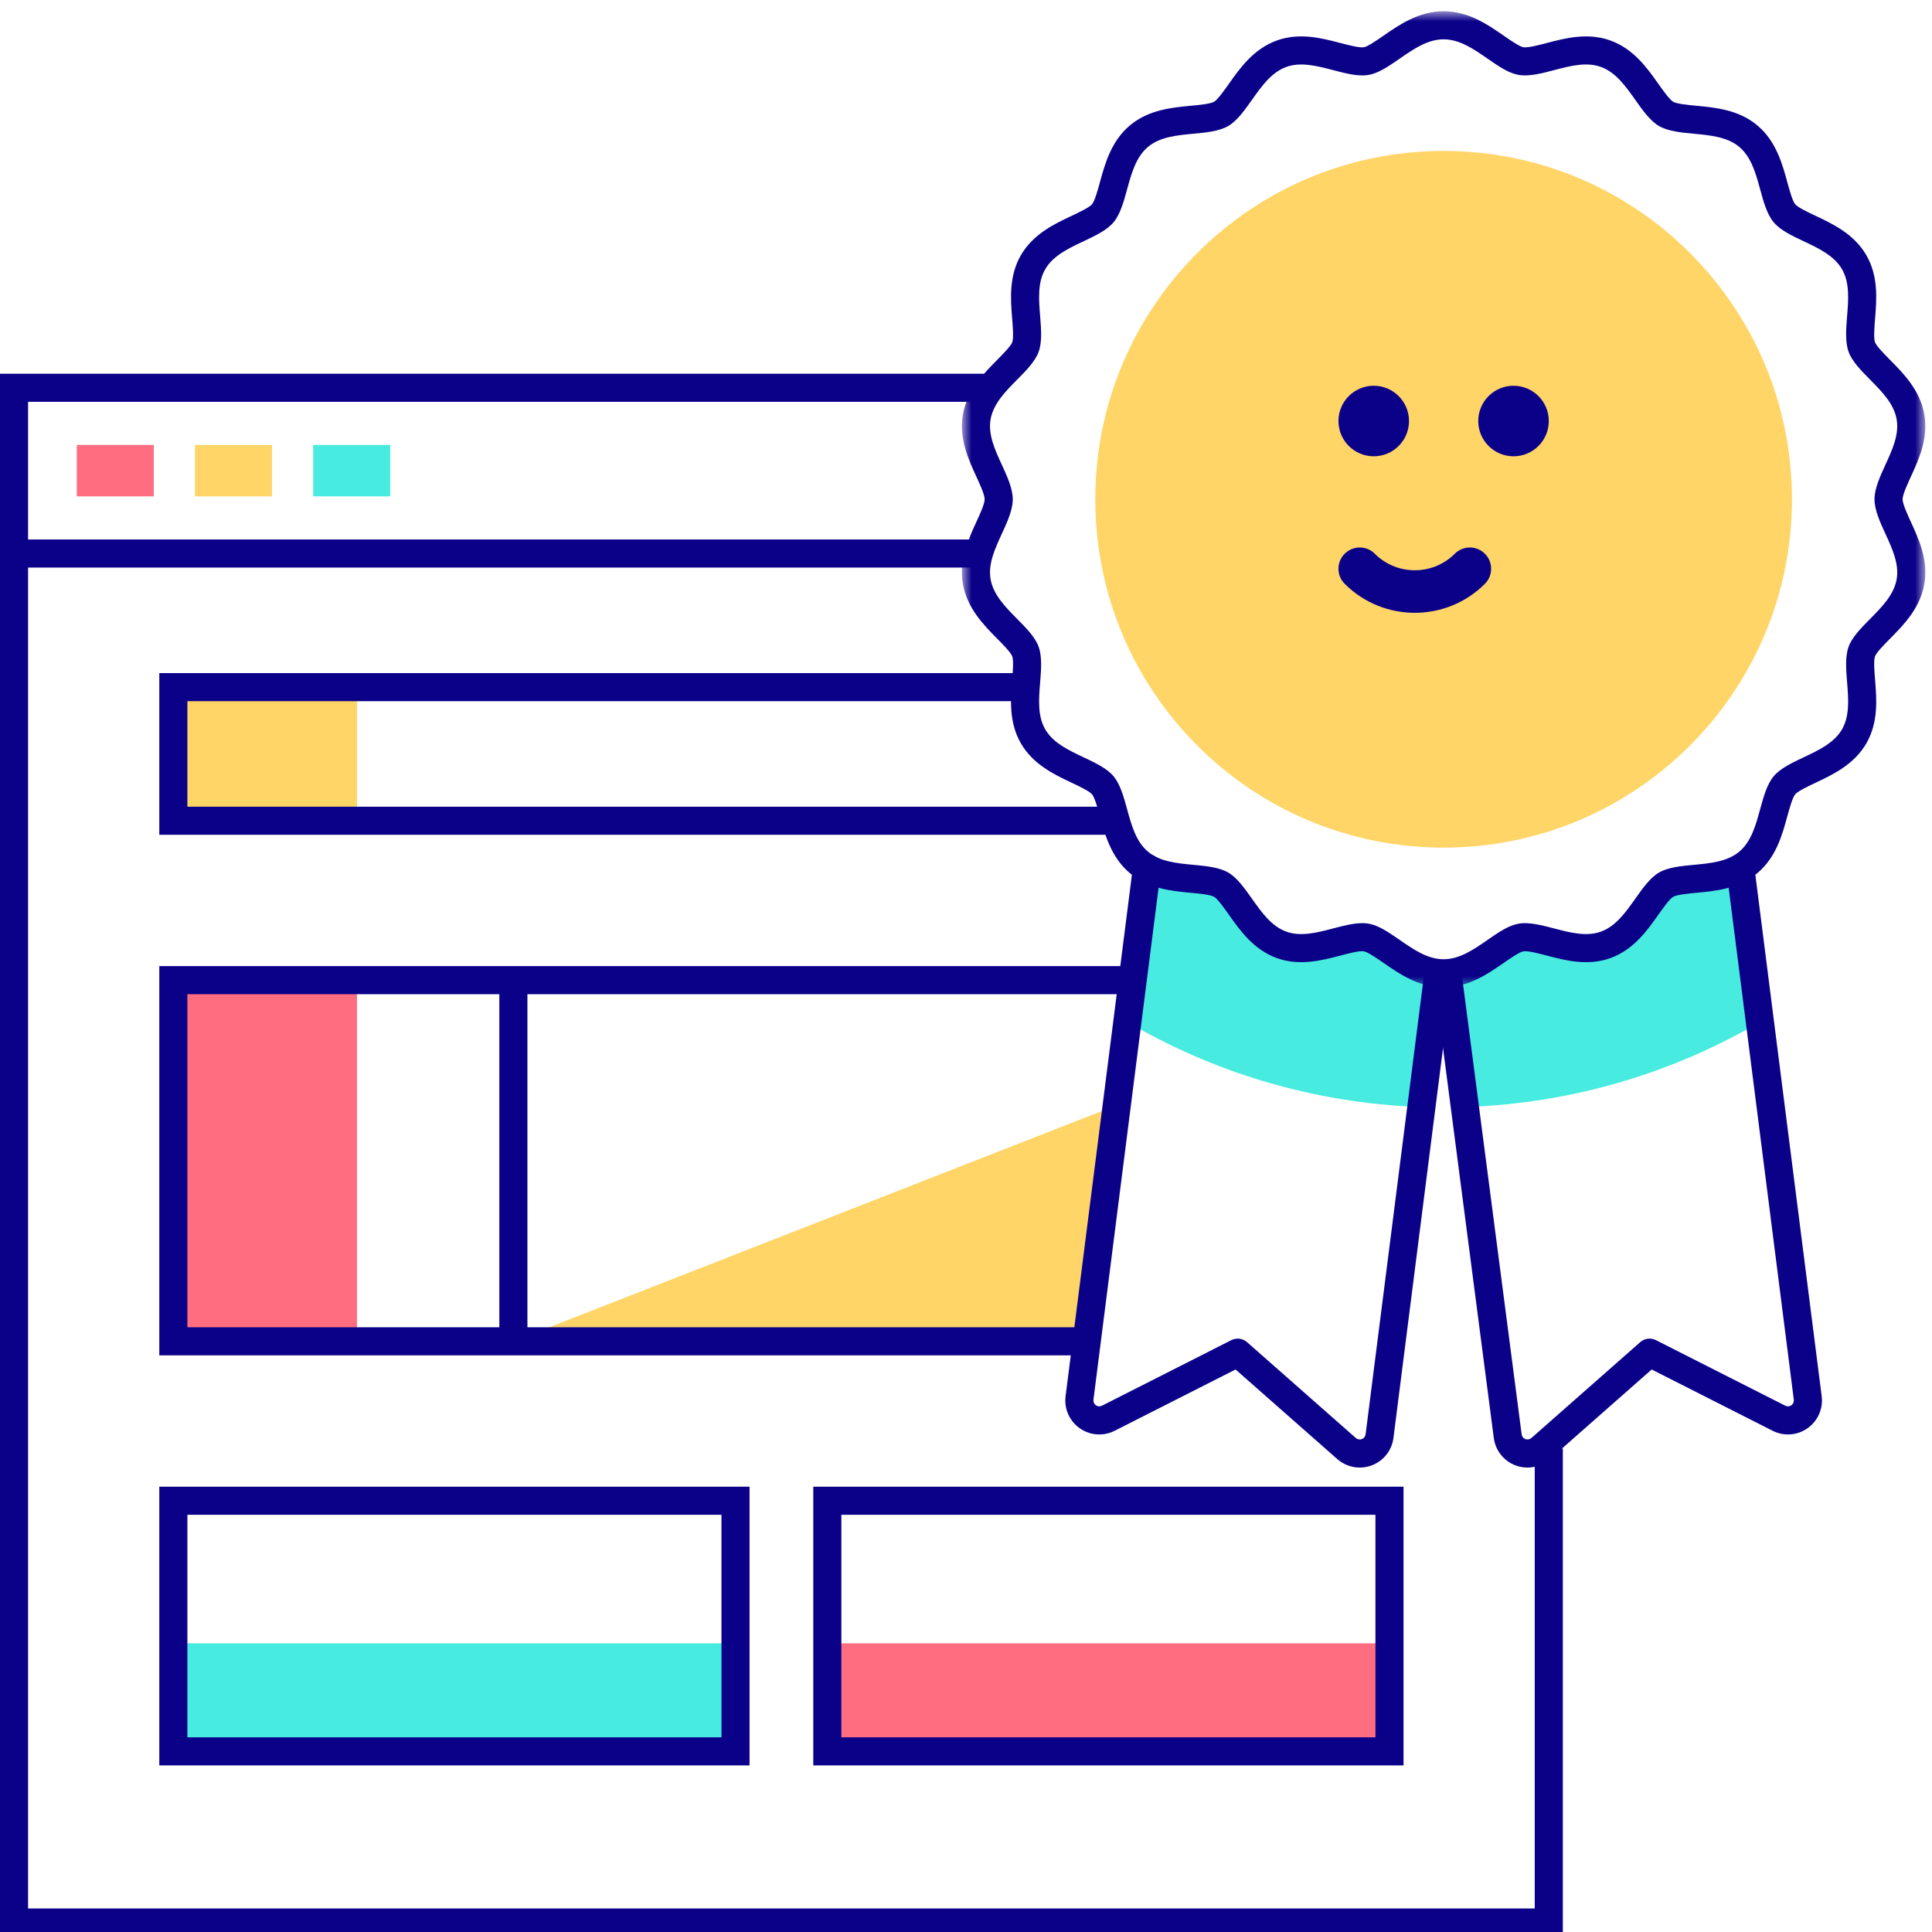 <?xml version="1.0" encoding="UTF-8"?>
<svg width="172px" height="172px" viewBox="0 0 172 172" version="1.1" xmlns="http://www.w3.org/2000/svg" xmlns:xlink="http://www.w3.org/1999/xlink">
    <title>best-in-class-platform</title>
    <defs>
        <polygon id="path-1" points="0.637 0.594 86.406 0.594 86.406 87.493 0.637 87.493"></polygon>
    </defs>
    <g id="best-in-class-platform" stroke="none" stroke-width="1" fill="none" fill-rule="evenodd">
        <g id="Group-36">
            <polygon id="Fill-1" fill="#0B0088" points="0 33.272 0 172.406 139.134 172.406 139.134 128.96 136.633 128.96 136.633 169.905 2.5 169.905 2.5 35.772 88.201 35.772 88.201 33.272"></polygon>
            <polygon id="Fill-2" fill="#0B0088" points="1.25 50.529 87.145 50.529 87.145 48.029 1.25 48.029"></polygon>
            <polygon id="Fill-3" fill="#47EBDF" points="15.432 155.919 65.479 155.919 65.479 146.301 15.432 146.301"></polygon>
            <polygon id="Fill-4" fill="#FFD567" points="15.432 72.045 31.782 72.045 31.782 61.173 15.432 61.173"></polygon>
            <polygon id="Fill-5" fill="#FF6E80" points="73.655 155.919 123.702 155.919 123.702 146.301 73.655 146.301"></polygon>
            <polygon id="Fill-6" fill="#FF6E80" points="16.646 119.413 31.782 119.413 31.782 87.26 16.646 87.26"></polygon>
            <polygon id="Fill-7" fill="#FFD567" points="45.704 119.413 77.131 119.413 96.746 119.413 99.351 98.422 86.791 103.336"></polygon>
            <polygon id="Fill-8" fill="#0B0088" points="96.746 120.663 14.183 120.663 14.183 86.01 100.837 86.01 100.837 88.51 16.683 88.51 16.683 118.163 96.746 118.163"></polygon>
            <polygon id="Fill-9" fill="#0B0088" points="99.45 74.318 14.182 74.318 14.182 59.924 91.354 59.924 91.354 62.424 16.682 62.424 16.682 71.818 99.45 71.818"></polygon>
            <path d="M74.904,154.669 L122.451,154.669 L122.451,134.856 L74.904,134.856 L74.904,154.669 Z M72.404,157.169 L124.951,157.169 L124.951,132.356 L72.404,132.356 L72.404,157.169 Z" id="Fill-10" fill="#0B0088"></path>
            <path d="M16.683,154.669 L64.23,154.669 L64.23,134.856 L16.683,134.856 L16.683,154.669 Z M14.182,157.169 L66.729,157.169 L66.729,132.356 L14.182,132.356 L14.182,157.169 Z" id="Fill-11" fill="#0B0088"></path>
            <polygon id="Fill-12" fill="#FF6E80" points="6.835 44.19 13.691 44.19 13.691 39.612 6.835 39.612"></polygon>
            <polygon id="Fill-13" fill="#FFD567" points="17.359 44.19 24.215 44.19 24.215 39.612 17.359 39.612"></polygon>
            <polygon id="Fill-14" fill="#47EBDF" points="27.882 44.19 34.738 44.19 34.738 39.612 27.882 39.612"></polygon>
            <polygon id="Fill-15" fill="#0B0088" points="44.454 119.413 46.954 119.413 46.954 87.26 44.454 87.26"></polygon>
            <g id="Group-35" transform="translate(85, 0.406)">
                <path d="M17.179,76.305 L15.227,90.496 C22.931,95.034 31.814,97.772 41.31,98.144 L42.675,85.644 C41.006,85.624 38.136,83.064 36.391,83.189 C33.296,83.409 31.687,84.6 29.085,83.707 C26.63,82.865 25.188,79.763 22.906,78.611 C21.044,77.671 18.829,77.636 17.179,76.305" id="Fill-16" fill="#47EBDF"></path>
                <path d="M43.714,85.937 L45.467,98.15 C55.069,97.821 64.053,95.072 71.832,90.488 L70.384,76.466 C70.384,76.466 65.453,76.883 63.151,78.757 C61.203,80.343 59.995,82.758 57.773,83.564 C55.304,84.46 52.216,82.607 50.083,83.314 C47.022,84.328 46.996,85.922 43.714,85.937" id="Fill-18" fill="#47EBDF"></path>
                <path d="M12.509,44.043 C12.509,26.915 26.394,13.031 43.521,13.031 C60.649,13.031 74.533,26.915 74.533,44.043 C74.533,61.171 60.649,75.055 43.521,75.055 C26.394,75.055 12.509,61.171 12.509,44.043" id="Fill-20" fill="#FFD567"></path>
                <path d="M36.053,48.336 C36.538,48.336 37.023,48.521 37.392,48.891 C39.356,50.854 42.553,50.854 44.517,48.891 C45.255,48.151 46.456,48.151 47.196,48.891 C47.935,49.631 47.935,50.83 47.196,51.57 C43.755,55.011 38.156,55.011 34.715,51.57 C33.974,50.831 33.974,49.631 34.714,48.891 C35.084,48.521 35.569,48.336 36.053,48.336" id="Fill-22" fill="#0B0088"></path>
                <path d="M40.439,37.076 C40.439,38.81 39.033,40.216 37.299,40.216 C35.565,40.216 34.159,38.81 34.159,37.076 C34.159,35.342 35.565,33.936 37.299,33.936 C39.033,33.936 40.439,35.342 40.439,37.076" id="Fill-24" fill="#0B0088"></path>
                <path d="M52.884,37.076 C52.884,38.81 51.478,40.216 49.744,40.216 C48.01,40.216 46.604,38.81 46.604,37.076 C46.604,35.342 48.01,33.936 49.744,33.936 C51.478,33.936 52.884,35.342 52.884,37.076" id="Fill-26" fill="#0B0088"></path>
                <path d="M36.055,130.247 C35.32,130.247 34.61,129.979 34.057,129.494 L24.999,121.515 L14.234,126.971 C13.234,127.479 12.043,127.393 11.122,126.745 C10.205,126.099 9.724,125.005 9.866,123.891 L15.868,76.704 C15.955,76.018 16.579,75.539 17.267,75.621 C17.951,75.708 18.436,76.334 18.349,77.019 L12.346,124.207 C12.322,124.4 12.405,124.589 12.563,124.701 C12.723,124.814 12.928,124.83 13.103,124.741 L24.624,118.902 C25.08,118.67 25.631,118.74 26.016,119.079 L35.708,127.617 C35.852,127.742 36.063,127.782 36.242,127.712 C36.422,127.645 36.55,127.482 36.575,127.289 L41.77,86.448 C41.857,85.763 42.485,85.283 43.168,85.365 C43.853,85.453 44.337,86.079 44.25,86.763 L39.055,127.604 C38.913,128.718 38.173,129.656 37.123,130.052 C36.779,130.182 36.42,130.247 36.055,130.247" id="Fill-28" fill="#0B0088"></path>
                <path d="M50.988,130.247 C50.624,130.247 50.265,130.182 49.923,130.054 C48.869,129.656 48.129,128.718 47.987,127.604 L42.675,86.803 C42.586,86.118 43.069,85.491 43.754,85.402 C44.439,85.32 45.064,85.796 45.154,86.48 L50.467,127.286 C50.492,127.482 50.62,127.645 50.801,127.713 C50.978,127.779 51.189,127.743 51.336,127.616 L61.027,119.079 C61.411,118.74 61.962,118.672 62.419,118.901 L73.941,124.741 C74.114,124.83 74.323,124.814 74.479,124.702 C74.638,124.589 74.722,124.399 74.698,124.205 L68.722,77.239 C68.635,76.555 69.12,75.929 69.804,75.841 C70.493,75.763 71.116,76.239 71.203,76.924 L77.178,123.892 C77.319,125.006 76.837,126.099 75.92,126.745 C75.004,127.393 73.81,127.479 72.809,126.97 L62.044,121.515 L52.987,129.493 C52.433,129.979 51.723,130.247 50.988,130.247" id="Fill-30" fill="#0B0088"></path>
                <g id="Group-34">
                    <mask id="mask-2" fill="white">
                        <use xlink:href="#path-1"></use>
                    </mask>
                    <g id="Clip-33"></g>
                    <path d="M36.28,81.779 C36.48,81.779 36.675,81.794 36.861,81.827 C37.744,81.982 38.642,82.603 39.593,83.261 C40.83,84.118 42.092,84.993 43.521,84.993 C44.95,84.993 46.213,84.118 47.433,83.272 C48.4,82.603 49.299,81.982 50.185,81.826 C51.108,81.661 52.25,81.96 53.351,82.248 C54.773,82.621 56.234,83.006 57.529,82.533 C58.857,82.05 59.738,80.802 60.59,79.595 C61.242,78.673 61.91,77.729 62.703,77.271 C63.511,76.802 64.676,76.693 65.801,76.588 C67.265,76.45 68.777,76.308 69.843,75.413 C70.912,74.515 71.313,73.05 71.701,71.632 C72,70.541 72.307,69.416 72.906,68.702 C73.502,67.993 74.552,67.497 75.57,67.017 C76.908,66.386 78.287,65.737 78.99,64.522 C79.683,63.323 79.561,61.814 79.442,60.354 C79.35,59.22 79.256,58.051 79.577,57.167 C79.89,56.309 80.703,55.488 81.488,54.695 C82.534,53.638 83.611,52.55 83.854,51.154 C84.091,49.807 83.463,48.441 82.855,47.12 C82.377,46.08 81.882,45.004 81.882,44.043 C81.882,43.082 82.377,42.007 82.855,40.966 C83.463,39.646 84.091,38.28 83.854,36.933 C83.61,35.533 82.532,34.445 81.489,33.393 C80.702,32.597 79.889,31.777 79.577,30.92 C79.256,30.037 79.35,28.868 79.442,27.738 C79.561,26.274 79.683,24.764 78.99,23.565 C78.288,22.352 76.91,21.702 75.578,21.073 C74.557,20.593 73.505,20.096 72.908,19.387 C72.307,18.673 72,17.547 71.703,16.458 C71.314,15.037 70.913,13.572 69.844,12.675 C68.78,11.78 67.271,11.638 65.811,11.501 C64.679,11.395 63.513,11.286 62.702,10.816 C61.908,10.357 61.239,9.41 60.592,8.495 C59.737,7.284 58.855,6.036 57.53,5.554 C56.234,5.081 54.777,5.464 53.369,5.834 C52.254,6.127 51.117,6.427 50.18,6.26 C49.297,6.105 48.397,5.483 47.445,4.824 C46.213,3.969 44.95,3.094 43.521,3.094 C42.093,3.094 40.831,3.969 39.609,4.815 C38.694,5.449 37.75,6.104 36.858,6.26 C35.929,6.428 34.799,6.13 33.705,5.842 C32.266,5.466 30.809,5.084 29.511,5.554 C28.187,6.036 27.306,7.283 26.454,8.489 C25.803,9.409 25.134,10.356 24.339,10.817 C23.53,11.285 22.366,11.394 21.24,11.5 C19.774,11.637 18.263,11.779 17.199,12.674 C16.131,13.571 15.729,15.036 15.341,16.453 C15.041,17.55 14.732,18.674 14.136,19.385 C13.542,20.092 12.493,20.588 11.477,21.068 C10.134,21.7 8.757,22.349 8.052,23.565 C7.359,24.763 7.481,26.273 7.6,27.733 C7.692,28.867 7.787,30.036 7.466,30.92 C7.152,31.778 6.34,32.598 5.554,33.392 C4.509,34.447 3.432,35.536 3.188,36.932 C2.952,38.28 3.58,39.646 4.187,40.967 C4.667,42.008 5.162,43.084 5.162,44.043 C5.162,45.002 4.668,46.077 4.189,47.116 C3.58,48.441 2.952,49.807 3.188,51.154 C3.431,52.55 4.509,53.638 5.55,54.691 C6.34,55.488 7.153,56.309 7.465,57.167 C7.787,58.052 7.692,59.22 7.6,60.35 C7.481,61.813 7.359,63.323 8.052,64.522 C8.756,65.736 10.134,66.385 11.467,67.014 C12.486,67.495 13.539,67.991 14.134,68.7 C14.733,69.415 15.042,70.54 15.341,71.629 C15.728,73.049 16.129,74.515 17.197,75.412 C18.262,76.307 19.773,76.449 21.234,76.586 C22.366,76.693 23.53,76.802 24.339,77.27 C25.134,77.729 25.801,78.675 26.448,79.59 C27.305,80.802 28.187,82.05 29.511,82.533 C30.806,83.005 32.266,82.621 33.68,82.251 C34.576,82.016 35.476,81.779 36.28,81.779 M43.521,87.493 C41.31,87.493 39.578,86.292 38.185,85.326 C37.615,84.932 36.773,84.35 36.427,84.289 C36.02,84.217 35.054,84.474 34.343,84.662 C32.697,85.093 30.682,85.622 28.656,84.882 C26.596,84.132 25.384,82.416 24.411,81.038 C24.009,80.47 23.408,79.619 23.088,79.434 C22.752,79.24 21.743,79.145 21.006,79.076 C19.33,78.919 17.252,78.723 15.59,77.326 C13.924,75.927 13.372,73.91 12.928,72.289 C12.745,71.617 12.467,70.602 12.219,70.308 C11.977,70.019 11.028,69.571 10.401,69.276 C8.878,68.557 6.983,67.664 5.888,65.774 C4.803,63.899 4.972,61.821 5.108,60.151 C5.169,59.408 5.251,58.394 5.115,58.022 C4.991,57.678 4.26,56.942 3.778,56.455 C2.584,55.247 1.104,53.752 0.725,51.584 C0.355,49.47 1.22,47.588 1.916,46.076 C2.232,45.389 2.662,44.454 2.662,44.043 C2.662,43.632 2.231,42.696 1.916,42.012 C1.22,40.499 0.355,38.617 0.725,36.502 C1.104,34.334 2.585,32.838 3.775,31.635 C4.26,31.145 4.991,30.407 5.117,30.064 C5.251,29.694 5.169,28.68 5.108,27.94 C4.972,26.266 4.803,24.188 5.888,22.312 C6.984,20.42 8.88,19.528 10.402,18.811 C11.035,18.511 11.98,18.066 12.221,17.778 C12.466,17.487 12.743,16.473 12.927,15.801 C13.373,14.174 13.926,12.158 15.592,10.759 C17.254,9.363 19.331,9.168 21.001,9.011 C21.743,8.942 22.751,8.847 23.086,8.653 C23.409,8.466 24.01,7.615 24.408,7.051 C25.385,5.668 26.597,3.954 28.656,3.205 C30.685,2.466 32.696,2.994 34.312,3.418 C35.052,3.612 36.035,3.868 36.423,3.799 C36.776,3.737 37.624,3.15 38.184,2.761 C39.579,1.795 41.312,0.594 43.521,0.594 C45.732,0.594 47.465,1.796 48.857,2.761 C49.426,3.154 50.268,3.737 50.616,3.799 C51.01,3.866 51.999,3.61 52.721,3.42 C54.347,2.993 56.356,2.466 58.385,3.205 C60.445,3.954 61.657,5.67 62.632,7.049 C63.032,7.615 63.634,8.467 63.955,8.653 C64.292,8.848 65.301,8.942 66.039,9.011 C67.715,9.169 69.792,9.364 71.452,10.76 C73.118,12.159 73.67,14.175 74.113,15.794 C74.298,16.471 74.575,17.485 74.821,17.779 C75.065,18.068 76.013,18.515 76.642,18.811 C78.166,19.53 80.06,20.424 81.154,22.313 C82.239,24.189 82.07,26.266 81.934,27.936 C81.874,28.68 81.792,29.694 81.926,30.064 C82.051,30.406 82.781,31.144 83.263,31.633 C84.456,32.835 85.937,34.331 86.317,36.503 C86.687,38.617 85.822,40.499 85.127,42.011 C84.812,42.695 84.382,43.63 84.382,44.043 C84.382,44.456 84.812,45.392 85.127,46.075 C85.822,47.588 86.687,49.47 86.317,51.585 C85.938,53.751 84.459,55.247 83.27,56.448 C82.782,56.942 82.051,57.68 81.926,58.023 C81.792,58.393 81.874,59.407 81.934,60.148 C82.07,61.821 82.239,63.899 81.154,65.775 C80.058,67.665 78.164,68.559 76.641,69.277 C76.009,69.574 75.063,70.021 74.821,70.309 C74.575,70.603 74.297,71.618 74.113,72.29 C73.67,73.911 73.118,75.928 71.451,77.327 C69.787,78.724 67.709,78.92 66.038,79.076 C65.299,79.146 64.29,79.24 63.954,79.435 C63.634,79.619 63.035,80.468 62.637,81.029 C61.659,82.416 60.448,84.132 58.385,84.883 C56.356,85.622 54.342,85.094 52.726,84.669 C51.996,84.477 51.011,84.217 50.62,84.288 C50.269,84.35 49.427,84.932 48.871,85.317 C47.465,86.292 45.732,87.493 43.521,87.493" id="Fill-32" fill="#0B0088" mask="url(#mask-2)"></path>
                </g>
            </g>
        </g>
    </g>
</svg>